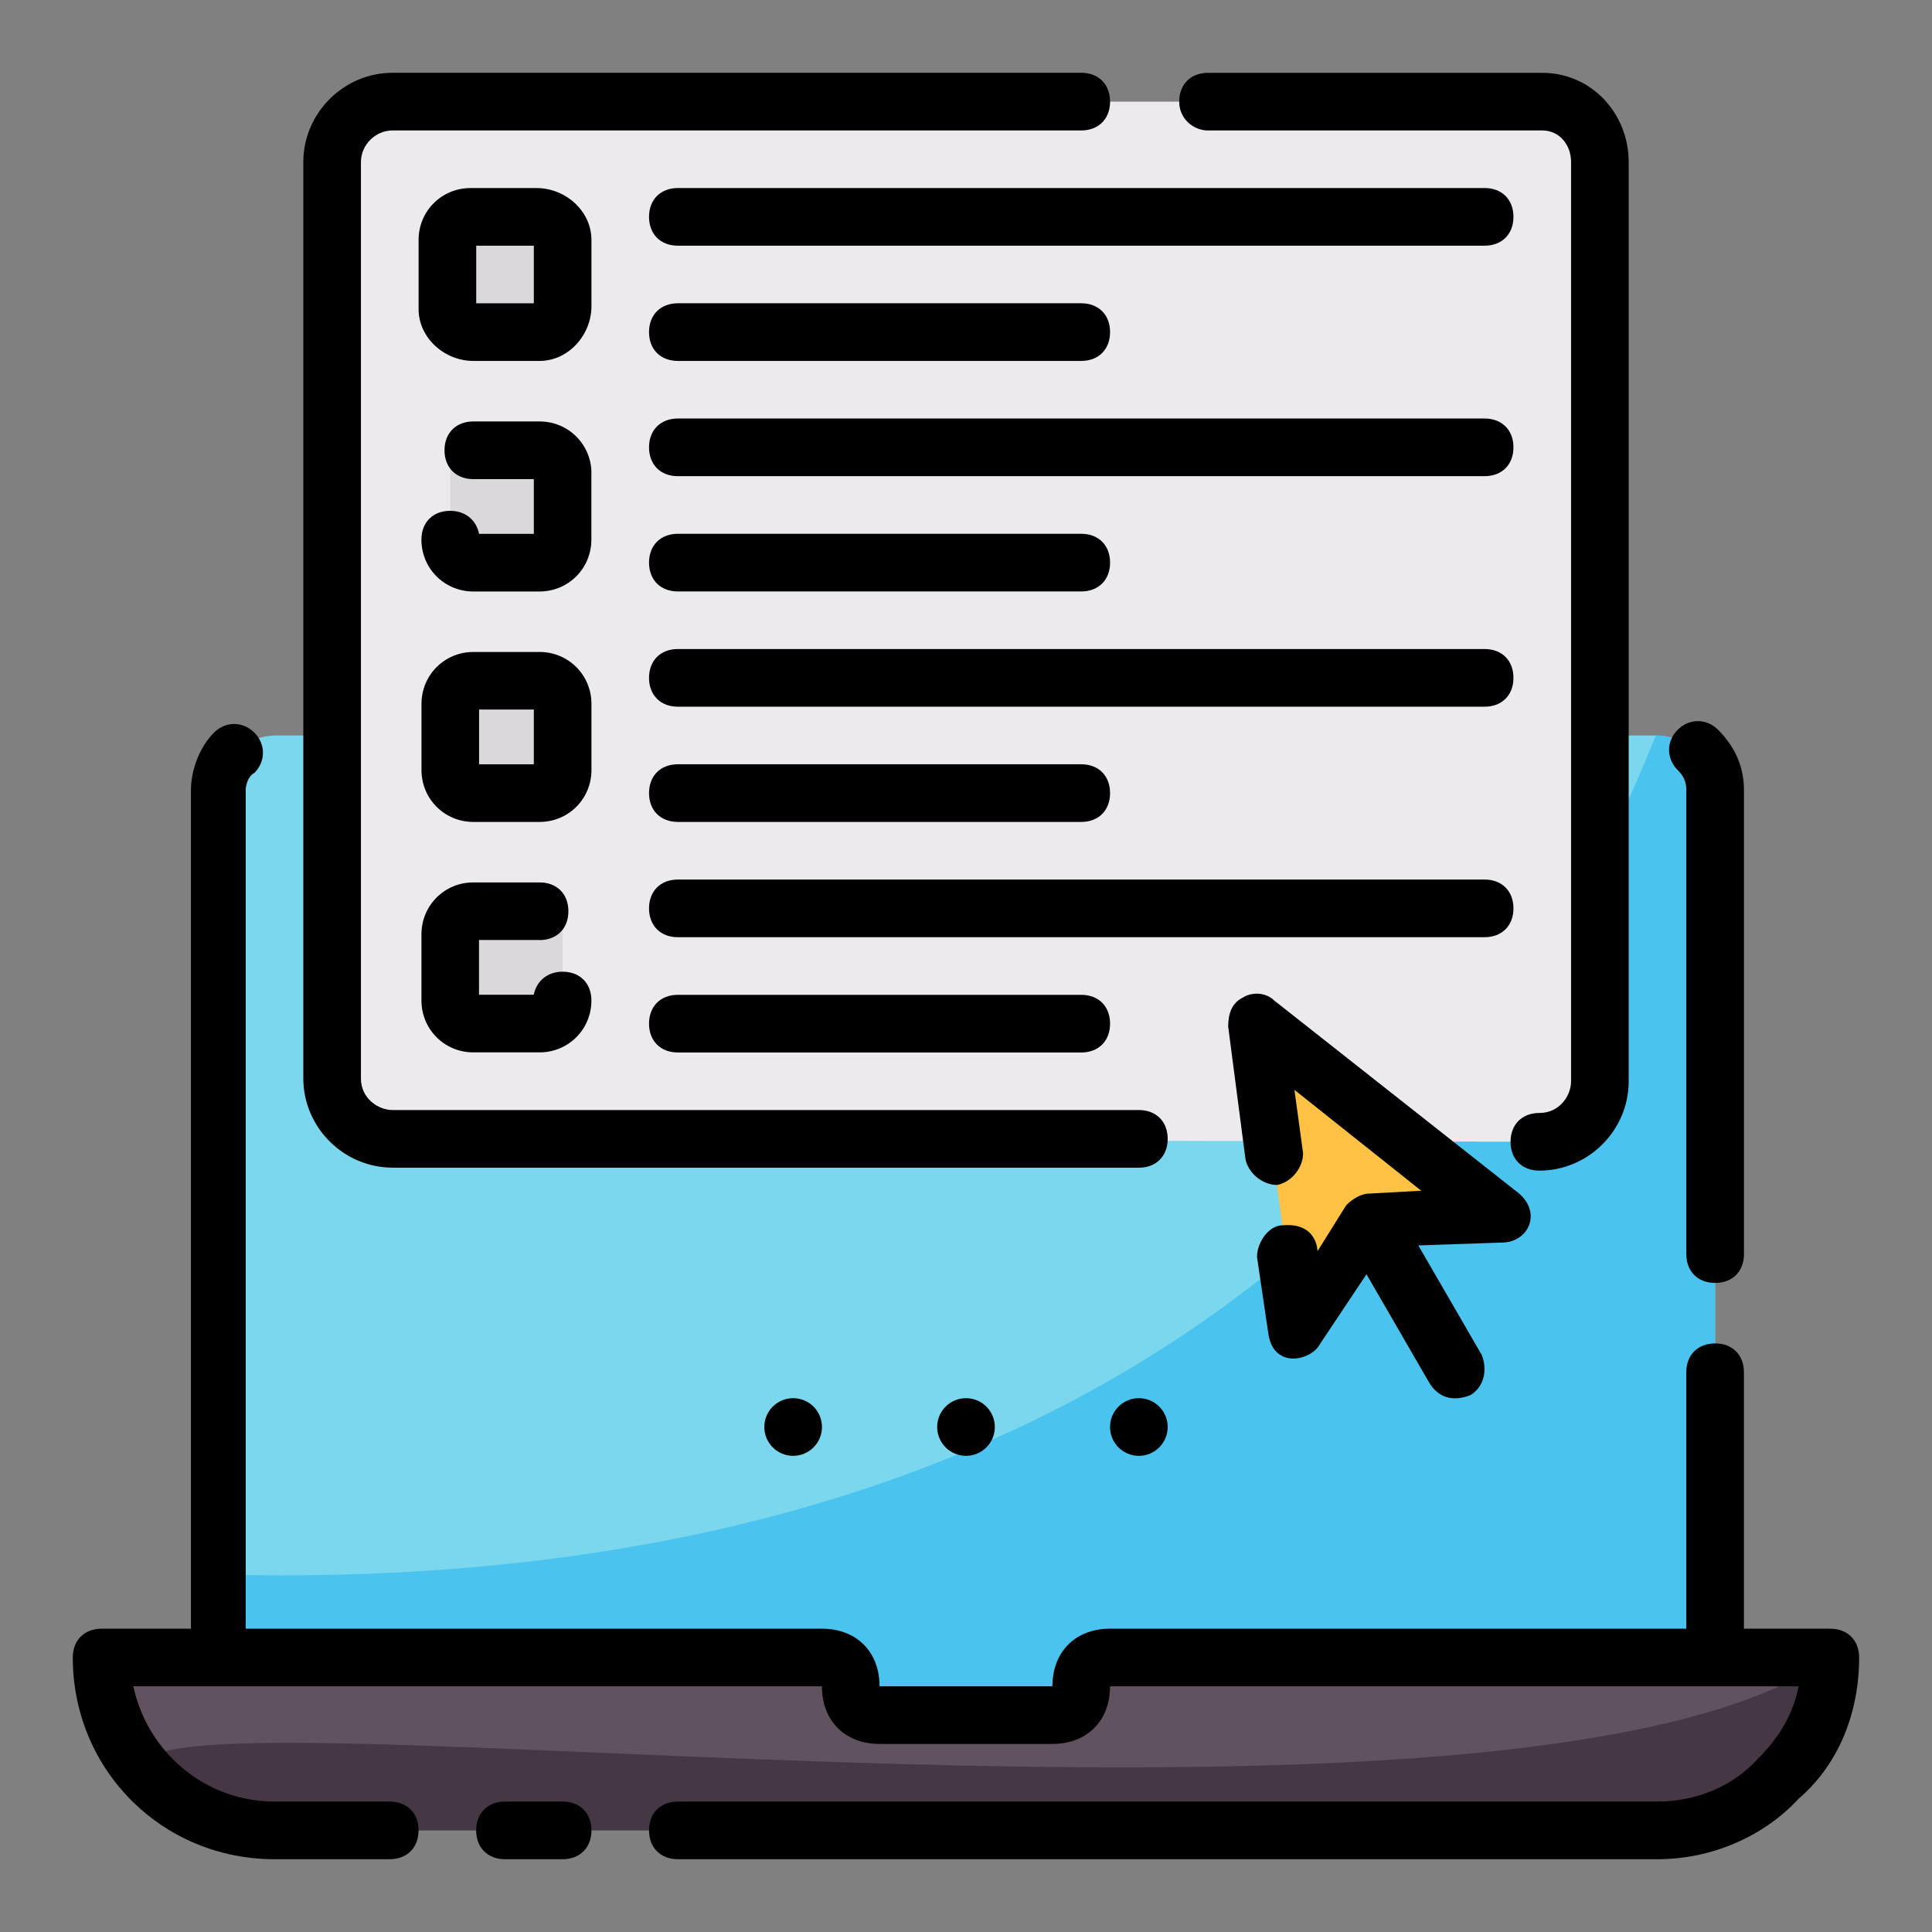 <?xml version="1.0" encoding="UTF-8"?>
<svg id="Layer_1" data-name="Layer 1" xmlns="http://www.w3.org/2000/svg" viewBox="0 0 512 512">
  <rect x="0" y="0" width="512" height="512" fill="#808080" stroke="none"/>
  <defs>
    <style>
      .cls-1 {
        fill: #453744;
      }

      .cls-2 {
        fill: #615260;
      }

      .cls-3 {
        fill: #dbd8db;
      }

      .cls-4 {
        fill: #ffc244;
      }

      .cls-5 {
        fill: #7ad7ee;
      }

      .cls-6 {
        fill: #4bc3ef;
      }

      .cls-7 {
        fill: #eceaec;
      }
    </style>
  </defs>
  <g>
    <g>
      <path class="cls-5" d="M57.47,462.16v-251.52c0-8.7,7.02-15.73,15.73-15.73h365.59c8.7,0,15.73,7.02,15.73,15.73v251.52H57.47Z"/>
      <path class="cls-6" d="M57.47,462.16v-44.92c184.54,4.98,320.08-68.45,381.32-222.33,8.7,0,15.73,7.02,15.73,15.73v251.52H57.47Z"/>
      <path class="cls-2" d="M485.07,439.25c0,25.27-20.54,45.81-45.81,45.81H72.75c-12.68,0-24.13-5.12-32.38-13.44-8.32-8.25-13.44-19.7-13.44-32.38h190.89c4.2,0,7.64,3.44,7.64,7.64s3.44,7.64,7.64,7.64h45.81c4.2,0,7.64-3.44,7.64-7.64s3.44-7.64,7.64-7.64h190.89Z"/>
      <path class="cls-1" d="M485.07,439.25c0,25.27-20.54,45.81-45.81,45.81H72.75c-13.12.44-23.62-5.69-32.38-13.44-35.83-31.71,357.8,29.64,444.7-32.38Z"/>
    </g>
    <path class="cls-7" d="M407.95,302.58l-303.9-.76c-8.4,0-16.03-6.87-16.03-16.03V42.97c0-9.16,6.87-16.03,16.03-16.03h304.66c8.4,0,15.27,6.87,15.27,16.03v243.58c0,8.4-6.87,16.03-16.03,16.03h0Z"/>
    <path class="cls-3" d="M142.99,88.02h-17.56c-3.82,0-6.87-3.05-6.87-6.11v-18.33c0-3.05,3.05-6.11,6.11-6.11h17.56c3.82,0,6.87,3.05,6.87,6.11v17.56c0,3.82-3.05,6.87-6.11,6.87Z"/>
    <path class="cls-3" d="M142.99,149.1h-17.56c-3.82,0-6.11-3.05-6.11-6.11v-17.56c0-3.82,3.05-6.11,6.11-6.11h17.56c3.82,0,6.11,3.05,6.11,6.11v17.56c0,3.05-3.05,6.11-6.11,6.11Z"/>
    <path class="cls-3" d="M142.99,210.19h-17.56c-3.82,0-6.11-3.05-6.11-6.11v-17.56c0-3.82,3.05-6.11,6.11-6.11h17.56c3.82,0,6.11,3.05,6.11,6.11v17.56c0,3.05-3.05,6.11-6.11,6.11Z"/>
    <path class="cls-3" d="M142.99,271.27h-17.56c-3.82,0-6.11-3.05-6.11-6.11v-17.56c0-3.82,3.05-6.11,6.11-6.11h17.56c3.82,0,6.11,3.05,6.11,6.11v17.56c0,3.05-3.05,6.11-6.11,6.11Z"/>
    <path class="cls-4" d="M332.36,271.27l11.45,81.7,19.09-29.02,34.36-1.53-64.9-51.16Z"/>
    <path d="M149.1,477.43h-15.27c-4.58,0-7.64,3.05-7.64,7.64s3.05,7.64,7.64,7.64h15.27c4.58,0,7.64-3.05,7.64-7.64s-3.05-7.64-7.64-7.64Z"/>
    <path d="M485.07,431.62h-22.91v-67.96c0-4.58-3.05-7.64-7.64-7.64s-7.64,3.05-7.64,7.64v67.96h-152.71c-9.16,0-15.27,6.11-15.27,15.27h-45.81c0-9.16-6.11-15.27-15.27-15.27H65.11v-222.2c0-1.53.76-3.82,2.29-4.58,3.05-3.05,3.05-7.64,0-10.69s-7.64-3.05-10.69,0c-3.82,3.82-6.11,9.93-6.11,15.27v222.2h-23.67c-4.58,0-7.64,3.05-7.64,7.64,0,29.78,23.67,53.45,53.45,53.45h30.54c4.58,0,7.64-3.05,7.64-7.64s-3.05-7.64-7.64-7.64h-30.54c-18.33,0-33.6-12.98-37.41-30.54h182.49c0,9.16,6.11,15.27,15.27,15.27h45.81c9.16,0,15.27-6.11,15.27-15.27h182.49c-1.53,7.64-5.34,13.74-10.69,19.09-6.87,7.64-16.8,11.45-26.72,11.45H179.64c-4.58,0-7.64,3.05-7.64,7.64s3.05,7.64,7.64,7.64h259.61c14.51,0,28.25-6.11,37.41-16.03,10.69-9.16,16.03-22.91,16.03-37.41,0-4.58-3.05-7.64-7.64-7.64Z"/>
    <path d="M446.89,209.42v122.93c0,4.58,3.05,7.64,7.64,7.64s7.64-3.05,7.64-7.64v-122.93c0-6.11-2.29-11.45-6.87-16.03-3.05-3.05-7.64-3.05-10.69,0s-3.05,7.64,0,10.69c1.53,1.53,2.29,3.05,2.29,5.34h0Z"/>
    <path d="M320.14,34.57h88.57c4.58,0,7.64,3.82,7.64,8.4v243.58c0,3.82-3.05,8.4-8.4,8.4-4.58,0-7.64,3.05-7.64,7.64s3.05,7.64,7.64,7.64c12.98,0,23.67-10.69,23.67-23.67V42.97c0-12.98-9.93-23.67-22.91-23.67h-88.57c-4.58,0-7.64,3.05-7.64,7.64s3.82,7.64,7.64,7.64Z"/>
    <path d="M104.05,309.45h197.76c4.58,0,7.64-3.05,7.64-7.64s-3.05-7.64-7.64-7.64H104.05c-3.82,0-8.4-3.05-8.4-8.4V42.97c0-4.58,3.82-8.4,8.4-8.4h182.49c4.58,0,7.64-3.05,7.64-7.64s-3.05-7.64-7.64-7.64H104.05c-12.98,0-23.67,10.69-23.67,23.67v242.81c0,12.98,10.69,23.67,23.67,23.67Z"/>
    <path d="M156.74,63.58c0-7.64-6.87-13.74-14.51-13.74h-17.56c-7.64,0-13.74,6.11-13.74,13.74v18.33c0,7.64,6.87,13.74,14.51,13.74h17.56c7.64,0,13.74-6.87,13.74-14.51v-17.56ZM141.47,80.38h-15.27v-15.27h15.27v15.27Z"/>
    <path d="M156.74,125.43c0-7.64-6.11-13.74-13.74-13.74h-17.56c-4.58,0-7.64,3.05-7.64,7.64s3.05,7.64,7.64,7.64h16.03v14.51h-14.51c-.76-3.82-3.82-6.11-7.64-6.11-4.58,0-7.64,3.05-7.64,7.64,0,7.64,6.11,13.74,13.74,13.74h17.56c7.64,0,13.74-6.11,13.74-13.74v-17.56Z"/>
    <path d="M156.74,186.52c0-7.64-6.11-13.74-13.74-13.74h-17.56c-7.64,0-13.74,6.11-13.74,13.74v17.56c0,7.64,6.11,13.74,13.74,13.74h17.56c7.64,0,13.74-6.11,13.74-13.74v-17.56ZM141.47,202.55h-14.51v-14.51h14.51v14.51Z"/>
    <path d="M142.99,249.13c4.58,0,7.64-3.05,7.64-7.64s-3.05-7.64-7.64-7.64h-17.56c-7.64,0-13.74,6.11-13.74,13.74v17.56c0,7.64,6.11,13.74,13.74,13.74h17.56c7.64,0,13.74-6.11,13.74-13.74,0-4.58-3.05-7.64-7.64-7.64-3.82,0-6.87,2.29-7.64,6.11h-14.51v-14.51h16.03Z"/>
    <path d="M179.64,65.11h213.8c4.58,0,7.64-3.05,7.64-7.64s-3.05-7.64-7.64-7.64h-213.8c-4.58,0-7.64,3.05-7.64,7.64s3.05,7.64,7.64,7.64Z"/>
    <path d="M179.64,95.65h106.9c4.58,0,7.64-3.05,7.64-7.64s-3.05-7.64-7.64-7.64h-106.9c-4.58,0-7.64,3.05-7.64,7.64s3.05,7.64,7.64,7.64Z"/>
    <path d="M179.64,126.19h213.8c4.58,0,7.64-3.05,7.64-7.64s-3.05-7.64-7.64-7.64h-213.8c-4.58,0-7.64,3.05-7.64,7.64s3.05,7.64,7.64,7.64Z"/>
    <path d="M179.64,156.74h106.9c4.58,0,7.64-3.05,7.64-7.64s-3.05-7.64-7.64-7.64h-106.9c-4.58,0-7.64,3.05-7.64,7.64s3.05,7.64,7.64,7.64Z"/>
    <path d="M179.64,187.28h213.8c4.58,0,7.64-3.05,7.64-7.64s-3.05-7.64-7.64-7.64h-213.8c-4.58,0-7.64,3.05-7.64,7.64s3.05,7.64,7.64,7.64Z"/>
    <path d="M179.64,217.82h106.9c4.58,0,7.64-3.05,7.64-7.64s-3.05-7.64-7.64-7.64h-106.9c-4.58,0-7.64,3.05-7.64,7.64s3.05,7.64,7.64,7.64Z"/>
    <path d="M401.08,240.73c0-4.58-3.05-7.64-7.64-7.64h-213.8c-4.58,0-7.64,3.05-7.64,7.64s3.05,7.64,7.64,7.64h213.8c4.58,0,7.64-3.05,7.64-7.64Z"/>
    <path d="M179.64,263.64c-4.58,0-7.64,3.05-7.64,7.64s3.05,7.64,7.64,7.64h106.9c4.58,0,7.64-3.05,7.64-7.64s-3.05-7.64-7.64-7.64h-106.9Z"/>
    <path d="M402.6,316.32l-64.9-51.16c-2.29-2.29-6.11-2.29-8.4-.76-3.05,1.53-3.82,4.58-3.82,7.64l4.58,35.12c.76,3.82,4.58,6.87,8.4,6.87,3.82-.76,6.87-4.58,6.87-8.4l-2.29-16.8,33.6,26.72-13.74.76c-2.29,0-4.58,1.53-6.11,3.05l-7.64,12.22s0-7.64-9.16-6.87c-3.82,0-6.87,4.58-6.87,8.4l3.05,20.62c1.53,9.16,11.45,6.87,13.74,2.29l12.22-18.33,16.8,29.02c1.53,2.29,4.58,5.34,10.69,3.05,3.82-2.29,4.58-6.87,3.05-10.69l-16.8-29.02,22.14-.76c6.87,0,10.69-7.64,4.58-12.98h0Z"/>
  </g>
  <circle cx="256" cy="378.17" r="7.64"/>
  <circle cx="301.81" cy="378.17" r="7.64"/>
  <circle cx="210.19" cy="378.17" r="7.64"/>
</svg>